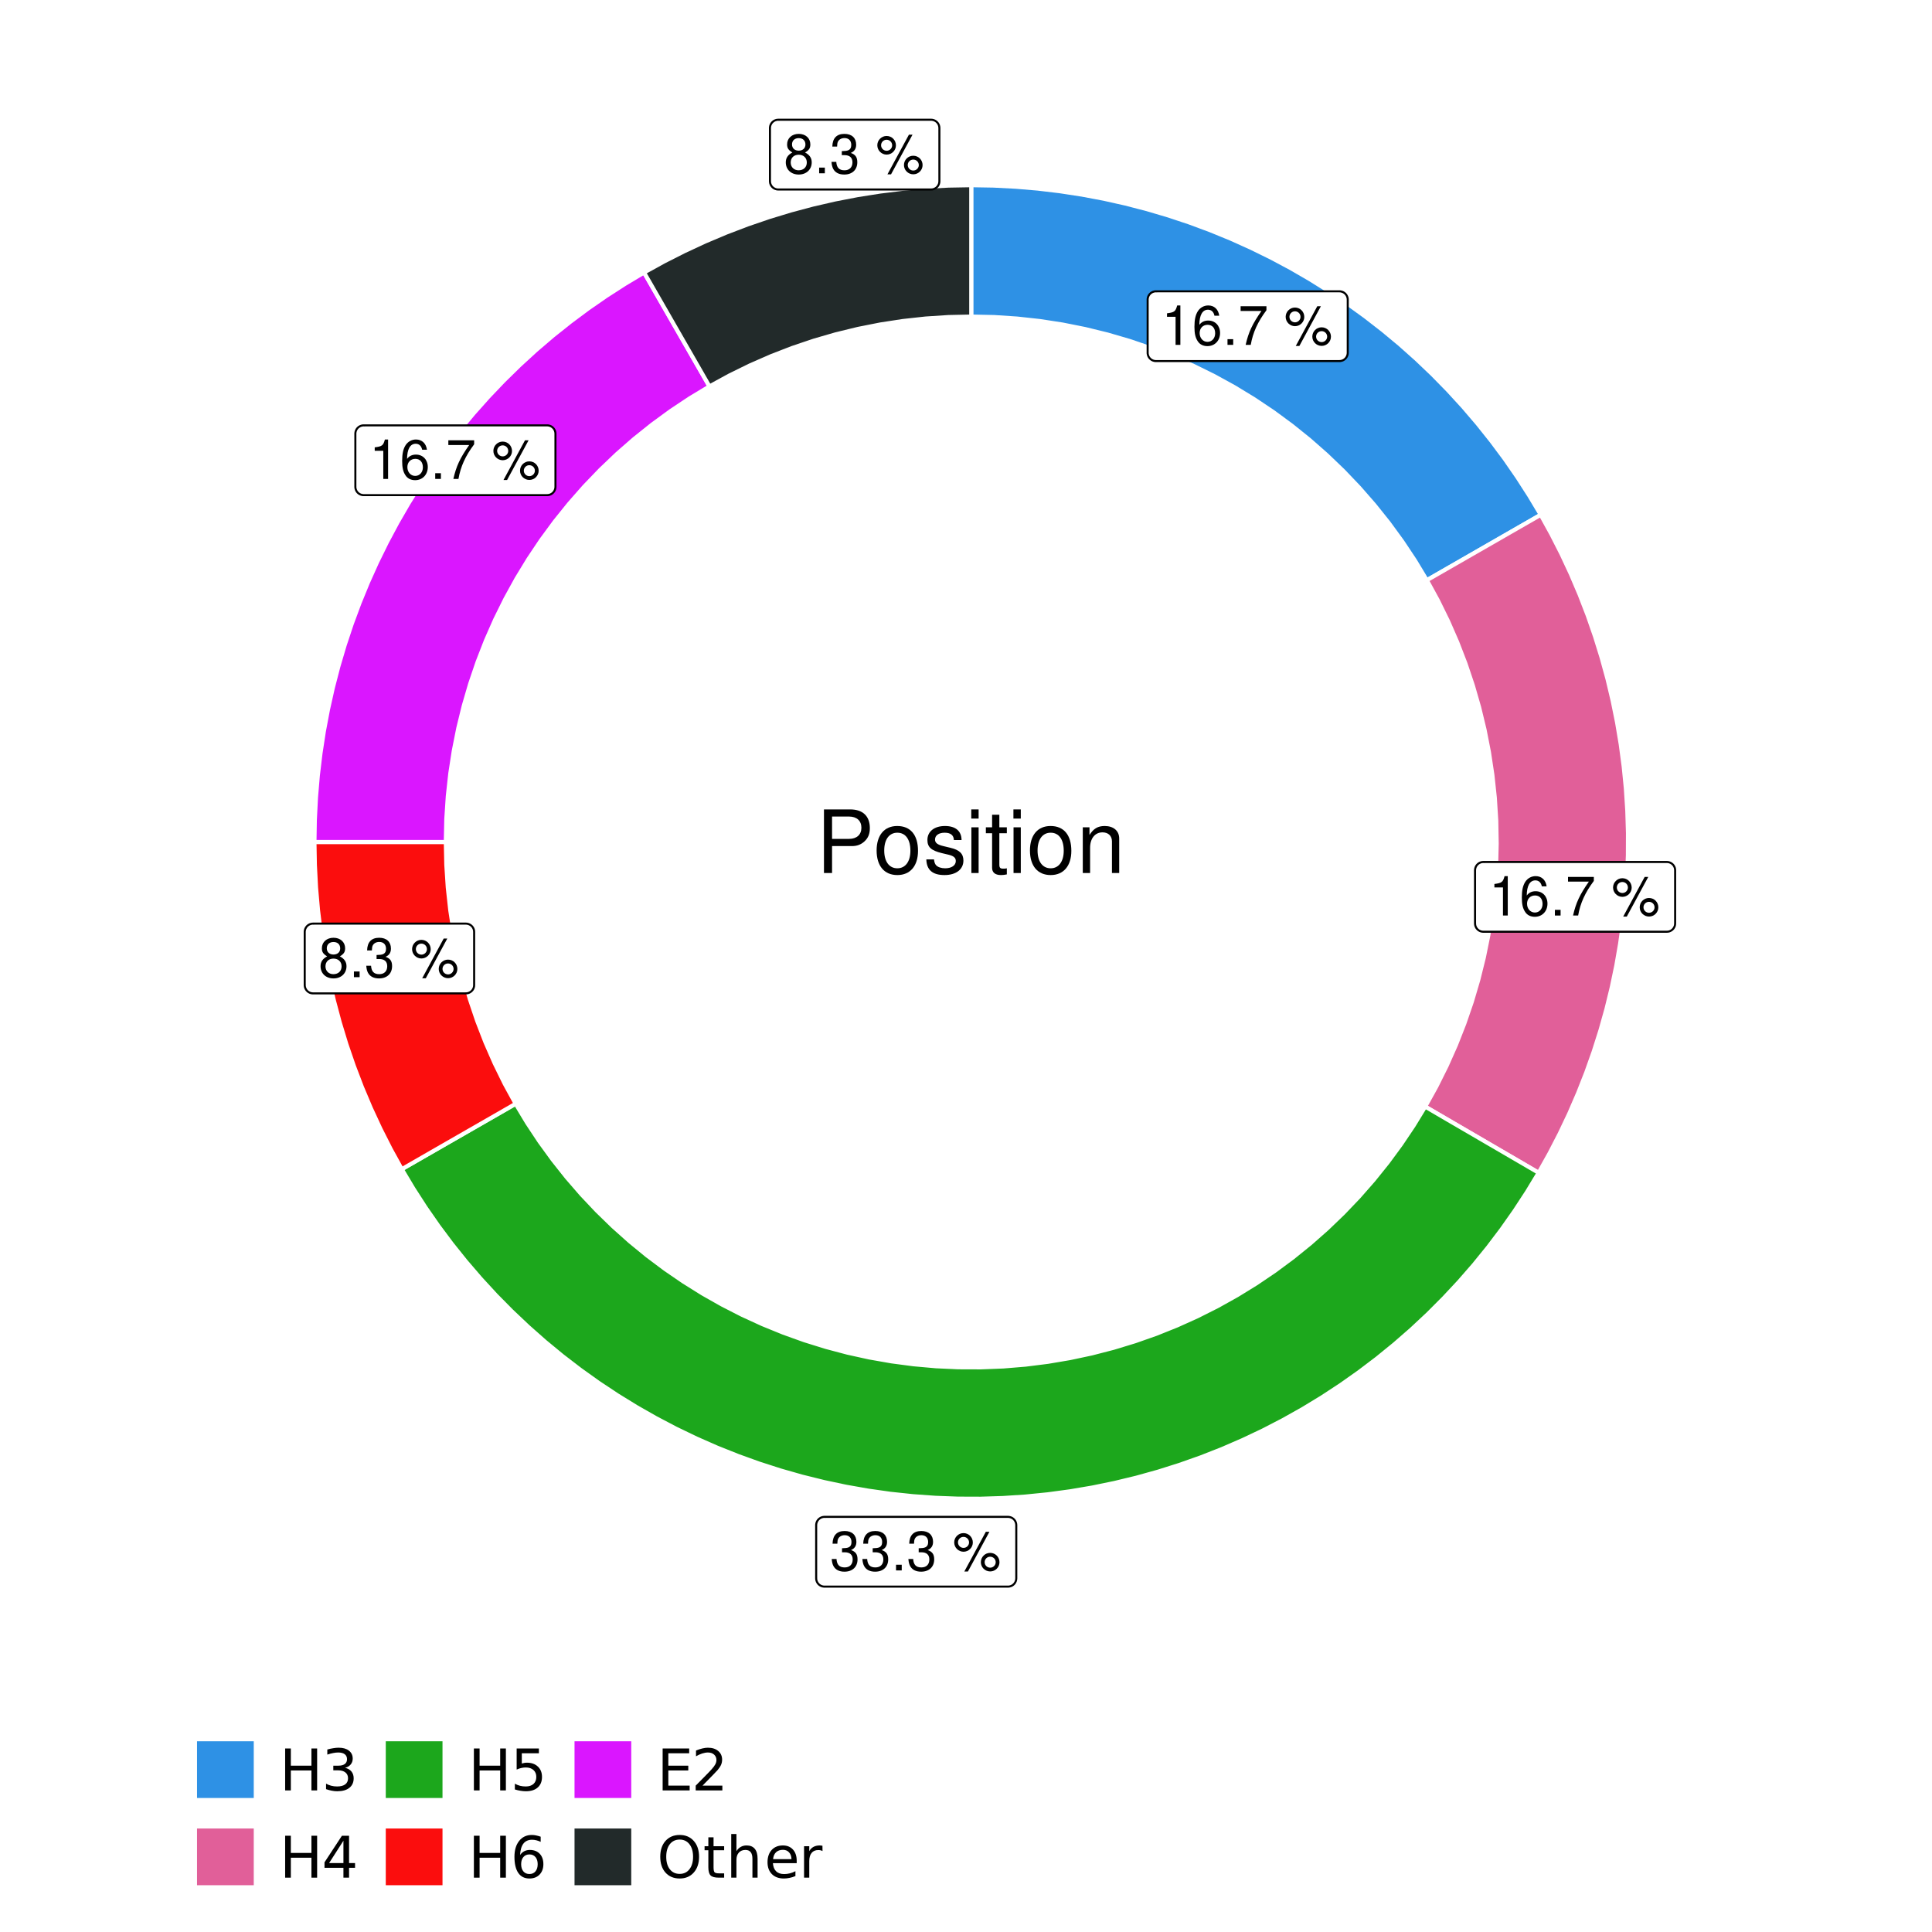<?xml version="1.0" encoding="UTF-8"?>
<svg xmlns="http://www.w3.org/2000/svg" xmlns:xlink="http://www.w3.org/1999/xlink" width="504pt" height="504pt" viewBox="0 0 504 504" version="1.1">
<defs>
<g>
<symbol overflow="visible" id="glyph0-0">
<path style="stroke:none;" d=""/>
</symbol>
<symbol overflow="visible" id="glyph0-1">
<path style="stroke:none;" d="M 3.688 -7.328 L 3.688 0 L 4.938 0 L 4.938 -10.281 L 4.109 -10.281 C 3.672 -8.703 3.391 -8.484 1.453 -8.234 L 1.453 -7.328 Z M 3.688 -7.328 "/>
</symbol>
<symbol overflow="visible" id="glyph0-2">
<path style="stroke:none;" d="M 7.078 -7.609 C 6.844 -9.281 5.766 -10.281 4.219 -10.281 C 3.109 -10.281 2.125 -9.734 1.516 -8.812 C 0.875 -7.812 0.609 -6.562 0.609 -4.688 C 0.609 -2.953 0.859 -1.859 1.469 -0.953 C 2 -0.109 2.891 0.328 4 0.328 C 5.922 0.328 7.297 -1.109 7.297 -3.109 C 7.297 -5 6.016 -6.344 4.203 -6.344 C 3.219 -6.344 2.438 -5.969 1.891 -5.219 C 1.906 -7.766 2.703 -9.172 4.141 -9.172 C 5.016 -9.172 5.625 -8.609 5.828 -7.609 Z M 4.047 -5.234 C 5.266 -5.234 6.016 -4.375 6.016 -3.016 C 6.016 -1.719 5.156 -0.781 4.016 -0.781 C 2.844 -0.781 1.969 -1.766 1.969 -3.078 C 1.969 -4.344 2.812 -5.234 4.047 -5.234 Z M 4.047 -5.234 "/>
</symbol>
<symbol overflow="visible" id="glyph0-3">
<path style="stroke:none;" d="M 2.719 -1.484 L 1.234 -1.484 L 1.234 0 L 2.719 0 Z M 2.719 -1.484 "/>
</symbol>
<symbol overflow="visible" id="glyph0-4">
<path style="stroke:none;" d="M 7.391 -10.078 L 0.656 -10.078 L 0.656 -8.844 L 6.094 -8.844 C 3.703 -5.422 2.719 -3.312 1.969 0 L 3.297 0 C 3.859 -3.234 5.125 -6 7.391 -9.031 Z M 7.391 -10.078 "/>
</symbol>
<symbol overflow="visible" id="glyph0-5">
<path style="stroke:none;" d=""/>
</symbol>
<symbol overflow="visible" id="glyph0-6">
<path style="stroke:none;" d="M 2.828 -9.734 C 1.5 -9.734 0.406 -8.641 0.406 -7.312 C 0.406 -5.969 1.5 -4.875 2.844 -4.875 C 4.172 -4.875 5.266 -5.969 5.266 -7.281 C 5.266 -8.656 4.188 -9.734 2.828 -9.734 Z M 2.828 -8.75 C 3.641 -8.75 4.281 -8.109 4.281 -7.297 C 4.281 -6.516 3.625 -5.875 2.844 -5.875 C 2.047 -5.875 1.391 -6.516 1.391 -7.312 C 1.391 -8.109 2.031 -8.75 2.828 -8.75 Z M 8.656 -10.078 L 3.047 0.281 L 3.984 0.281 L 9.594 -10.078 Z M 9.781 -4.578 C 8.453 -4.578 7.359 -3.5 7.359 -2.156 C 7.359 -0.812 8.453 0.266 9.797 0.266 C 11.125 0.266 12.219 -0.812 12.219 -2.141 C 12.219 -3.5 11.141 -4.578 9.781 -4.578 Z M 9.781 -3.578 C 10.594 -3.578 11.234 -2.938 11.234 -2.141 C 11.234 -1.359 10.578 -0.719 9.797 -0.719 C 8.984 -0.719 8.344 -1.359 8.344 -2.156 C 8.344 -2.938 8.984 -3.578 9.781 -3.578 Z M 9.781 -3.578 "/>
</symbol>
<symbol overflow="visible" id="glyph0-7">
<path style="stroke:none;" d="M 3.141 -4.734 L 3.828 -4.734 C 5.188 -4.734 5.922 -4.094 5.922 -2.859 C 5.922 -1.562 5.141 -0.781 3.844 -0.781 C 2.453 -0.781 1.797 -1.484 1.703 -2.984 L 0.453 -2.984 C 0.516 -2.156 0.656 -1.625 0.891 -1.172 C 1.422 -0.172 2.406 0.328 3.781 0.328 C 5.859 0.328 7.188 -0.922 7.188 -2.875 C 7.188 -4.188 6.703 -4.891 5.484 -5.312 C 6.422 -5.703 6.891 -6.406 6.891 -7.453 C 6.891 -9.219 5.75 -10.281 3.828 -10.281 C 1.797 -10.281 0.719 -9.141 0.672 -6.969 L 1.922 -6.969 C 1.938 -7.594 1.984 -7.953 2.141 -8.266 C 2.438 -8.844 3.062 -9.188 3.844 -9.188 C 4.953 -9.188 5.609 -8.516 5.609 -7.406 C 5.609 -6.688 5.359 -6.234 4.812 -6 C 4.469 -5.859 4.016 -5.797 3.141 -5.781 Z M 3.141 -4.734 "/>
</symbol>
<symbol overflow="visible" id="glyph0-8">
<path style="stroke:none;" d="M 5.562 -5.422 C 6.609 -6.062 6.938 -6.562 6.938 -7.531 C 6.938 -9.156 5.703 -10.281 3.906 -10.281 C 2.141 -10.281 0.875 -9.156 0.875 -7.547 C 0.875 -6.562 1.203 -6.078 2.25 -5.422 C 1.094 -4.828 0.531 -4 0.531 -2.859 C 0.531 -0.984 1.906 0.328 3.906 0.328 C 5.906 0.328 7.297 -0.984 7.297 -2.859 C 7.297 -4 6.719 -4.828 5.562 -5.422 Z M 3.906 -9.172 C 4.984 -9.172 5.656 -8.531 5.656 -7.5 C 5.656 -6.547 4.969 -5.906 3.906 -5.906 C 2.844 -5.906 2.156 -6.547 2.156 -7.531 C 2.156 -8.531 2.844 -9.172 3.906 -9.172 Z M 3.906 -4.844 C 5.156 -4.844 6.016 -4.031 6.016 -2.828 C 6.016 -1.594 5.172 -0.781 3.875 -0.781 C 2.656 -0.781 1.812 -1.625 1.812 -2.812 C 1.812 -4.031 2.641 -4.844 3.906 -4.844 Z M 3.906 -4.844 "/>
</symbol>
<symbol overflow="visible" id="glyph1-0">
<path style="stroke:none;" d=""/>
</symbol>
<symbol overflow="visible" id="glyph1-1">
<path style="stroke:none;" d="M 4.188 -7.031 L 9.406 -7.031 C 10.703 -7.031 11.719 -7.422 12.609 -8.219 C 13.609 -9.125 14.047 -10.203 14.047 -11.719 C 14.047 -14.844 12.203 -16.594 8.922 -16.594 L 2.078 -16.594 L 2.078 0 L 4.188 0 Z M 4.188 -8.906 L 4.188 -14.734 L 8.609 -14.734 C 10.625 -14.734 11.844 -13.641 11.844 -11.812 C 11.844 -10 10.625 -8.906 8.609 -8.906 Z M 4.188 -8.906 "/>
</symbol>
<symbol overflow="visible" id="glyph1-2">
<path style="stroke:none;" d="M 6.188 -12.266 C 2.828 -12.266 0.812 -9.875 0.812 -5.875 C 0.812 -1.844 2.828 0.531 6.219 0.531 C 9.578 0.531 11.609 -1.859 11.609 -5.781 C 11.609 -9.922 9.656 -12.266 6.188 -12.266 Z M 6.219 -10.516 C 8.359 -10.516 9.625 -8.766 9.625 -5.812 C 9.625 -2.984 8.312 -1.234 6.219 -1.234 C 4.094 -1.234 2.797 -2.984 2.797 -5.875 C 2.797 -8.766 4.094 -10.516 6.219 -10.516 Z M 6.219 -10.516 "/>
</symbol>
<symbol overflow="visible" id="glyph1-3">
<path style="stroke:none;" d="M 9.969 -8.609 C 9.953 -10.953 8.406 -12.266 5.641 -12.266 C 2.875 -12.266 1.062 -10.844 1.062 -8.625 C 1.062 -6.766 2.031 -5.875 4.844 -5.188 L 6.625 -4.766 C 7.938 -4.438 8.469 -3.969 8.469 -3.125 C 8.469 -1.984 7.359 -1.234 5.688 -1.234 C 4.672 -1.234 3.797 -1.531 3.328 -2.031 C 3.031 -2.375 2.891 -2.703 2.781 -3.547 L 0.781 -3.547 C 0.859 -0.797 2.406 0.531 5.531 0.531 C 8.531 0.531 10.453 -0.953 10.453 -3.25 C 10.453 -5.031 9.453 -6.016 7.078 -6.578 L 5.266 -7.016 C 3.703 -7.375 3.047 -7.875 3.047 -8.719 C 3.047 -9.828 4.031 -10.516 5.578 -10.516 C 7.109 -10.516 7.922 -9.859 7.969 -8.609 Z M 9.969 -8.609 "/>
</symbol>
<symbol overflow="visible" id="glyph1-4">
<path style="stroke:none;" d="M 3.422 -11.922 L 1.531 -11.922 L 1.531 0 L 3.422 0 Z M 3.422 -16.594 L 1.5 -16.594 L 1.5 -14.203 L 3.422 -14.203 Z M 3.422 -16.594 "/>
</symbol>
<symbol overflow="visible" id="glyph1-5">
<path style="stroke:none;" d="M 5.781 -11.922 L 3.828 -11.922 L 3.828 -15.203 L 1.938 -15.203 L 1.938 -11.922 L 0.312 -11.922 L 0.312 -10.375 L 1.938 -10.375 L 1.938 -1.359 C 1.938 -0.141 2.75 0.531 4.234 0.531 C 4.734 0.531 5.141 0.484 5.781 0.359 L 5.781 -1.234 C 5.516 -1.156 5.266 -1.141 4.875 -1.141 C 4.047 -1.141 3.828 -1.359 3.828 -2.203 L 3.828 -10.375 L 5.781 -10.375 Z M 5.781 -11.922 "/>
</symbol>
<symbol overflow="visible" id="glyph1-6">
<path style="stroke:none;" d="M 1.594 -11.922 L 1.594 0 L 3.5 0 L 3.5 -6.578 C 3.5 -9.016 4.781 -10.609 6.734 -10.609 C 8.234 -10.609 9.203 -9.703 9.203 -8.266 L 9.203 0 L 11.094 0 L 11.094 -9.016 C 11.094 -11 9.609 -12.266 7.312 -12.266 C 5.531 -12.266 4.391 -11.594 3.344 -9.922 L 3.344 -11.922 Z M 1.594 -11.922 "/>
</symbol>
<symbol overflow="visible" id="glyph2-0">
<path style="stroke:none;" d="M 0.75 2.656 L 0.75 -10.578 L 8.25 -10.578 L 8.25 2.656 Z M 1.594 1.812 L 7.406 1.812 L 7.406 -9.734 L 1.594 -9.734 Z M 1.594 1.812 "/>
</symbol>
<symbol overflow="visible" id="glyph2-1">
<path style="stroke:none;" d="M 1.469 -10.938 L 2.953 -10.938 L 2.953 -6.453 L 8.328 -6.453 L 8.328 -10.938 L 9.812 -10.938 L 9.812 0 L 8.328 0 L 8.328 -5.203 L 2.953 -5.203 L 2.953 0 L 1.469 0 Z M 1.469 -10.938 "/>
</symbol>
<symbol overflow="visible" id="glyph2-2">
<path style="stroke:none;" d="M 6.094 -5.891 C 6.801 -5.742 7.352 -5.43 7.75 -4.953 C 8.145 -4.473 8.344 -3.879 8.344 -3.172 C 8.344 -2.098 7.969 -1.266 7.219 -0.672 C 6.477 -0.078 5.426 0.219 4.062 0.219 C 3.602 0.219 3.129 0.172 2.641 0.078 C 2.16 -0.016 1.66 -0.148 1.141 -0.328 L 1.141 -1.766 C 1.555 -1.523 2.004 -1.344 2.484 -1.219 C 2.973 -1.094 3.484 -1.031 4.016 -1.031 C 4.941 -1.031 5.648 -1.211 6.141 -1.578 C 6.629 -1.941 6.875 -2.473 6.875 -3.172 C 6.875 -3.816 6.645 -4.32 6.188 -4.688 C 5.738 -5.051 5.113 -5.234 4.312 -5.234 L 3.031 -5.234 L 3.031 -6.453 L 4.359 -6.453 C 5.086 -6.453 5.645 -6.598 6.031 -6.891 C 6.414 -7.18 6.609 -7.598 6.609 -8.141 C 6.609 -8.703 6.41 -9.133 6.016 -9.438 C 5.617 -9.738 5.051 -9.891 4.312 -9.891 C 3.906 -9.891 3.469 -9.844 3 -9.75 C 2.539 -9.664 2.031 -9.531 1.469 -9.344 L 1.469 -10.672 C 2.031 -10.828 2.555 -10.941 3.047 -11.016 C 3.535 -11.098 4 -11.141 4.438 -11.141 C 5.562 -11.141 6.453 -10.883 7.109 -10.375 C 7.766 -9.863 8.094 -9.172 8.094 -8.297 C 8.094 -7.691 7.914 -7.18 7.562 -6.766 C 7.219 -6.348 6.727 -6.055 6.094 -5.891 Z M 6.094 -5.891 "/>
</symbol>
<symbol overflow="visible" id="glyph2-3">
<path style="stroke:none;" d="M 5.672 -9.641 L 1.938 -3.812 L 5.672 -3.812 Z M 5.281 -10.938 L 7.141 -10.938 L 7.141 -3.812 L 8.703 -3.812 L 8.703 -2.578 L 7.141 -2.578 L 7.141 0 L 5.672 0 L 5.672 -2.578 L 0.734 -2.578 L 0.734 -4 Z M 5.281 -10.938 "/>
</symbol>
<symbol overflow="visible" id="glyph2-4">
<path style="stroke:none;" d="M 1.625 -10.938 L 7.422 -10.938 L 7.422 -9.688 L 2.969 -9.688 L 2.969 -7.016 C 3.188 -7.086 3.398 -7.141 3.609 -7.172 C 3.828 -7.211 4.047 -7.234 4.266 -7.234 C 5.484 -7.234 6.445 -6.895 7.156 -6.219 C 7.875 -5.551 8.234 -4.648 8.234 -3.516 C 8.234 -2.336 7.863 -1.422 7.125 -0.766 C 6.395 -0.109 5.363 0.219 4.031 0.219 C 3.57 0.219 3.102 0.176 2.625 0.094 C 2.156 0.02 1.664 -0.094 1.156 -0.25 L 1.156 -1.75 C 1.594 -1.508 2.047 -1.328 2.516 -1.203 C 2.984 -1.086 3.477 -1.031 4 -1.031 C 4.852 -1.031 5.523 -1.25 6.016 -1.688 C 6.504 -2.133 6.75 -2.742 6.75 -3.516 C 6.75 -4.273 6.504 -4.875 6.016 -5.312 C 5.523 -5.758 4.852 -5.984 4 -5.984 C 3.602 -5.984 3.207 -5.938 2.812 -5.844 C 2.426 -5.758 2.031 -5.625 1.625 -5.438 Z M 1.625 -10.938 "/>
</symbol>
<symbol overflow="visible" id="glyph2-5">
<path style="stroke:none;" d="M 4.953 -6.062 C 4.285 -6.062 3.758 -5.832 3.375 -5.375 C 2.988 -4.914 2.797 -4.297 2.797 -3.516 C 2.797 -2.723 2.988 -2.098 3.375 -1.641 C 3.758 -1.18 4.285 -0.953 4.953 -0.953 C 5.617 -0.953 6.145 -1.18 6.531 -1.641 C 6.914 -2.098 7.109 -2.723 7.109 -3.516 C 7.109 -4.297 6.914 -4.914 6.531 -5.375 C 6.145 -5.832 5.617 -6.062 4.953 -6.062 Z M 7.891 -10.688 L 7.891 -9.344 C 7.516 -9.52 7.141 -9.656 6.766 -9.75 C 6.391 -9.844 6.016 -9.891 5.641 -9.891 C 4.66 -9.891 3.91 -9.555 3.391 -8.891 C 2.879 -8.234 2.586 -7.238 2.516 -5.906 C 2.805 -6.332 3.164 -6.66 3.594 -6.891 C 4.031 -7.117 4.516 -7.234 5.047 -7.234 C 6.141 -7.234 7.004 -6.898 7.641 -6.234 C 8.273 -5.566 8.594 -4.66 8.594 -3.516 C 8.594 -2.391 8.258 -1.484 7.594 -0.797 C 6.938 -0.117 6.055 0.219 4.953 0.219 C 3.68 0.219 2.711 -0.266 2.047 -1.234 C 1.379 -2.211 1.047 -3.617 1.047 -5.453 C 1.047 -7.18 1.457 -8.562 2.281 -9.594 C 3.102 -10.625 4.203 -11.141 5.578 -11.141 C 5.953 -11.141 6.328 -11.098 6.703 -11.016 C 7.078 -10.941 7.473 -10.832 7.891 -10.688 Z M 7.891 -10.688 "/>
</symbol>
<symbol overflow="visible" id="glyph2-6">
<path style="stroke:none;" d="M 1.469 -10.938 L 8.391 -10.938 L 8.391 -9.688 L 2.953 -9.688 L 2.953 -6.453 L 8.156 -6.453 L 8.156 -5.203 L 2.953 -5.203 L 2.953 -1.25 L 8.516 -1.25 L 8.516 0 L 1.469 0 Z M 1.469 -10.938 "/>
</symbol>
<symbol overflow="visible" id="glyph2-7">
<path style="stroke:none;" d="M 2.875 -1.25 L 8.047 -1.25 L 8.047 0 L 1.094 0 L 1.094 -1.25 C 1.656 -1.82 2.422 -2.598 3.391 -3.578 C 4.359 -4.555 4.969 -5.191 5.219 -5.484 C 5.695 -6.016 6.031 -6.461 6.219 -6.828 C 6.406 -7.203 6.5 -7.566 6.5 -7.922 C 6.5 -8.504 6.297 -8.977 5.891 -9.344 C 5.484 -9.707 4.953 -9.891 4.297 -9.891 C 3.828 -9.891 3.332 -9.805 2.812 -9.641 C 2.301 -9.484 1.754 -9.238 1.172 -8.906 L 1.172 -10.406 C 1.766 -10.645 2.32 -10.828 2.844 -10.953 C 3.363 -11.078 3.836 -11.141 4.266 -11.141 C 5.398 -11.141 6.301 -10.852 6.969 -10.281 C 7.645 -9.719 7.984 -8.961 7.984 -8.016 C 7.984 -7.566 7.898 -7.141 7.734 -6.734 C 7.566 -6.328 7.258 -5.852 6.812 -5.312 C 6.688 -5.164 6.297 -4.754 5.641 -4.078 C 4.992 -3.398 4.07 -2.457 2.875 -1.25 Z M 2.875 -1.25 "/>
</symbol>
<symbol overflow="visible" id="glyph2-8">
<path style="stroke:none;" d="M 5.906 -9.938 C 4.832 -9.938 3.977 -9.535 3.344 -8.734 C 2.719 -7.93 2.406 -6.836 2.406 -5.453 C 2.406 -4.078 2.719 -2.988 3.344 -2.188 C 3.977 -1.383 4.832 -0.984 5.906 -0.984 C 6.977 -0.984 7.828 -1.383 8.453 -2.188 C 9.086 -2.988 9.406 -4.078 9.406 -5.453 C 9.406 -6.836 9.086 -7.93 8.453 -8.734 C 7.828 -9.535 6.977 -9.938 5.906 -9.938 Z M 5.906 -11.141 C 7.438 -11.141 8.66 -10.625 9.578 -9.594 C 10.504 -8.562 10.969 -7.18 10.969 -5.453 C 10.969 -3.734 10.504 -2.359 9.578 -1.328 C 8.66 -0.297 7.438 0.219 5.906 0.219 C 4.375 0.219 3.145 -0.289 2.219 -1.312 C 1.301 -2.344 0.844 -3.723 0.844 -5.453 C 0.844 -7.18 1.301 -8.562 2.219 -9.594 C 3.145 -10.625 4.375 -11.141 5.906 -11.141 Z M 5.906 -11.141 "/>
</symbol>
<symbol overflow="visible" id="glyph2-9">
<path style="stroke:none;" d="M 2.75 -10.531 L 2.75 -8.203 L 5.516 -8.203 L 5.516 -7.156 L 2.75 -7.156 L 2.75 -2.703 C 2.75 -2.035 2.836 -1.602 3.016 -1.406 C 3.203 -1.219 3.578 -1.125 4.141 -1.125 L 5.516 -1.125 L 5.516 0 L 4.141 0 C 3.098 0 2.379 -0.191 1.984 -0.578 C 1.586 -0.973 1.391 -1.68 1.391 -2.703 L 1.391 -7.156 L 0.406 -7.156 L 0.406 -8.203 L 1.391 -8.203 L 1.391 -10.531 Z M 2.75 -10.531 "/>
</symbol>
<symbol overflow="visible" id="glyph2-10">
<path style="stroke:none;" d="M 8.234 -4.953 L 8.234 0 L 6.891 0 L 6.891 -4.906 C 6.891 -5.688 6.738 -6.27 6.438 -6.656 C 6.133 -7.039 5.676 -7.234 5.062 -7.234 C 4.344 -7.234 3.77 -7 3.344 -6.531 C 2.926 -6.07 2.719 -5.441 2.719 -4.641 L 2.719 0 L 1.359 0 L 1.359 -11.391 L 2.719 -11.391 L 2.719 -6.922 C 3.039 -7.422 3.422 -7.789 3.859 -8.031 C 4.297 -8.281 4.801 -8.406 5.375 -8.406 C 6.312 -8.406 7.02 -8.113 7.5 -7.531 C 7.988 -6.945 8.234 -6.086 8.234 -4.953 Z M 8.234 -4.953 "/>
</symbol>
<symbol overflow="visible" id="glyph2-11">
<path style="stroke:none;" d="M 8.438 -4.438 L 8.438 -3.781 L 2.234 -3.781 C 2.297 -2.852 2.578 -2.145 3.078 -1.656 C 3.578 -1.176 4.27 -0.938 5.156 -0.938 C 5.676 -0.938 6.176 -1 6.656 -1.125 C 7.145 -1.25 7.629 -1.438 8.109 -1.688 L 8.109 -0.422 C 7.629 -0.211 7.133 -0.055 6.625 0.047 C 6.113 0.16 5.598 0.219 5.078 0.219 C 3.773 0.219 2.738 -0.16 1.969 -0.922 C 1.207 -1.691 0.828 -2.723 0.828 -4.016 C 0.828 -5.359 1.188 -6.426 1.906 -7.219 C 2.633 -8.008 3.613 -8.406 4.844 -8.406 C 5.945 -8.406 6.82 -8.047 7.469 -7.328 C 8.113 -6.617 8.438 -5.656 8.438 -4.438 Z M 7.078 -4.828 C 7.066 -5.566 6.859 -6.156 6.453 -6.594 C 6.055 -7.039 5.523 -7.266 4.859 -7.266 C 4.109 -7.266 3.504 -7.051 3.047 -6.625 C 2.598 -6.195 2.344 -5.598 2.281 -4.828 Z M 7.078 -4.828 "/>
</symbol>
<symbol overflow="visible" id="glyph2-12">
<path style="stroke:none;" d="M 6.172 -6.938 C 6.016 -7.031 5.848 -7.098 5.672 -7.141 C 5.492 -7.18 5.297 -7.203 5.078 -7.203 C 4.316 -7.203 3.734 -6.953 3.328 -6.453 C 2.922 -5.961 2.719 -5.254 2.719 -4.328 L 2.719 0 L 1.359 0 L 1.359 -8.203 L 2.719 -8.203 L 2.719 -6.922 C 3 -7.422 3.363 -7.789 3.812 -8.031 C 4.27 -8.281 4.828 -8.406 5.484 -8.406 C 5.578 -8.406 5.676 -8.395 5.781 -8.375 C 5.895 -8.363 6.02 -8.348 6.156 -8.328 Z M 6.172 -6.938 "/>
</symbol>
</g>
<clipPath id="clip1">
  <path d="M 30.98 0 L 473.023 0 L 473.023 504 L 30.98 504 Z M 30.98 0 "/>
</clipPath>
<clipPath id="clip2">
  <path d="M 39.199 5.48 L 467.543 5.48 L 467.543 433.824 L 39.199 433.824 Z M 39.199 5.48 "/>
</clipPath>
</defs>
<g id="surface4">
<rect x="0" y="0" width="504" height="504" style="fill:rgb(100%,100%,100%);fill-opacity:1;stroke:none;"/>
<g clip-path="url(#clip1)" clip-rule="nonzero">
<path style="fill-rule:nonzero;fill:rgb(100%,100%,100%);fill-opacity:1;stroke-width:1.067;stroke-linecap:round;stroke-linejoin:round;stroke:rgb(100%,100%,100%);stroke-opacity:1;stroke-miterlimit:10;" d="M 30.98 504 L 473.023 504 L 473.023 0 L 30.98 0 Z M 30.98 504 "/>
</g>
<g clip-path="url(#clip2)" clip-rule="nonzero">
<path style=" stroke:none;fill-rule:nonzero;fill:rgb(100%,100%,100%);fill-opacity:1;" d="M 39.199 433.824 L 467.543 433.824 L 467.543 5.48 L 39.199 5.48 Z M 39.199 433.824 "/>
</g>
<path style="fill-rule:nonzero;fill:rgb(18.039%,56.863%,89.804%);fill-opacity:1;stroke-width:1.067;stroke-linecap:butt;stroke-linejoin:miter;stroke:rgb(100%,100%,100%);stroke-opacity:1;stroke-miterlimit:10;" d="M 372.219 151.363 L 378.16 147.949 L 384.105 144.535 L 395.988 137.707 L 401.934 134.293 L 398.957 129.316 L 395.816 124.441 L 392.516 119.672 L 389.051 115.023 L 385.434 110.492 L 381.664 106.082 L 377.746 101.809 L 373.688 97.664 L 369.488 93.664 L 365.16 89.805 L 360.699 86.098 L 356.121 82.543 L 351.422 79.145 L 346.609 75.906 L 341.691 72.832 L 336.672 69.926 L 331.559 67.195 L 326.352 64.637 L 321.066 62.254 L 315.699 60.055 L 310.262 58.035 L 304.762 56.203 L 299.199 54.559 L 293.586 53.102 L 287.93 51.836 L 282.23 50.762 L 276.496 49.883 L 270.738 49.195 L 264.961 48.707 L 259.168 48.41 L 253.371 48.312 L 253.371 82.582 L 259.359 82.711 L 265.34 83.105 L 271.297 83.758 L 277.219 84.672 L 283.094 85.844 L 288.914 87.27 L 294.668 88.949 L 300.34 90.879 L 305.922 93.055 L 311.406 95.473 L 316.777 98.129 L 322.027 101.016 L 327.148 104.133 L 332.129 107.465 L 336.957 111.016 L 341.625 114.773 L 346.121 118.73 L 350.445 122.879 L 354.582 127.215 L 358.523 131.727 L 362.27 136.406 L 365.801 141.246 L 369.121 146.234 Z M 372.219 151.363 "/>
<path style="fill-rule:nonzero;fill:rgb(88.235%,37.255%,60%);fill-opacity:1;stroke-width:1.067;stroke-linecap:butt;stroke-linejoin:miter;stroke:rgb(100%,100%,100%);stroke-opacity:1;stroke-miterlimit:10;" d="M 371.789 288.684 L 377.707 292.137 L 383.629 295.586 L 389.551 299.039 L 395.473 302.488 L 401.391 305.941 L 404.227 300.883 L 406.891 295.73 L 409.379 290.492 L 411.684 285.172 L 413.812 279.777 L 415.754 274.312 L 417.512 268.785 L 419.082 263.203 L 420.461 257.57 L 421.648 251.895 L 422.641 246.18 L 423.441 240.438 L 424.047 234.668 L 424.457 228.883 L 424.672 223.09 L 424.691 217.289 L 424.512 211.492 L 424.141 205.707 L 423.57 199.934 L 422.805 194.188 L 421.848 188.469 L 420.695 182.785 L 419.352 177.141 L 417.816 171.551 L 416.094 166.012 L 414.188 160.535 L 412.094 155.129 L 409.82 149.793 L 407.367 144.539 L 404.734 139.371 L 401.934 134.293 L 395.988 137.707 L 384.105 144.535 L 378.16 147.949 L 372.219 151.363 L 375.09 156.625 L 377.73 162.004 L 380.129 167.496 L 382.289 173.086 L 384.199 178.766 L 385.863 184.523 L 387.27 190.348 L 388.422 196.227 L 389.316 202.152 L 389.953 208.109 L 390.328 214.09 L 390.438 220.082 L 390.289 226.074 L 389.879 232.051 L 389.207 238.004 L 388.273 243.926 L 387.082 249.797 L 385.637 255.613 L 383.941 261.359 L 381.992 267.027 L 379.801 272.602 L 377.363 278.078 L 374.691 283.441 Z M 371.789 288.684 "/>
<path style="fill-rule:nonzero;fill:rgb(10.98%,65.49%,10.98%);fill-opacity:1;stroke-width:1.067;stroke-linecap:butt;stroke-linejoin:miter;stroke:rgb(100%,100%,100%);stroke-opacity:1;stroke-miterlimit:10;" d="M 134.52 287.938 L 122.637 294.766 L 116.691 298.18 L 104.809 305.008 L 107.824 310.055 L 111.008 314.992 L 114.363 319.816 L 117.879 324.527 L 121.555 329.109 L 125.387 333.566 L 129.367 337.891 L 133.496 342.07 L 137.766 346.109 L 142.168 350 L 146.703 353.738 L 151.367 357.316 L 156.145 360.734 L 161.043 363.984 L 166.047 367.066 L 171.152 369.973 L 176.355 372.707 L 181.648 375.258 L 187.027 377.625 L 192.484 379.805 L 198.012 381.801 L 203.605 383.602 L 209.258 385.215 L 214.961 386.629 L 220.711 387.848 L 226.496 388.867 L 232.316 389.691 L 238.16 390.312 L 244.02 390.734 L 249.895 390.953 L 255.77 390.973 L 261.645 390.789 L 267.508 390.406 L 273.355 389.82 L 279.18 389.035 L 284.973 388.051 L 290.73 386.867 L 296.441 385.488 L 302.102 383.914 L 307.707 382.145 L 313.246 380.188 L 318.719 378.039 L 324.109 375.703 L 329.422 373.188 L 334.641 370.488 L 339.766 367.613 L 344.789 364.562 L 349.707 361.34 L 354.508 357.953 L 359.191 354.406 L 363.75 350.695 L 368.18 346.836 L 372.473 342.824 L 376.625 338.664 L 380.637 334.367 L 384.496 329.938 L 388.199 325.375 L 391.746 320.688 L 395.129 315.883 L 398.348 310.965 L 401.391 305.941 L 395.473 302.488 L 389.551 299.039 L 383.629 295.586 L 377.707 292.137 L 371.789 288.684 L 368.734 293.676 L 365.469 298.531 L 362 303.246 L 358.332 307.805 L 354.473 312.207 L 350.43 316.438 L 346.211 320.492 L 341.82 324.363 L 337.27 328.043 L 332.566 331.527 L 327.719 334.805 L 322.734 337.875 L 317.625 340.727 L 312.398 343.359 L 307.062 345.766 L 301.633 347.945 L 296.109 349.887 L 290.512 351.594 L 284.848 353.059 L 279.125 354.281 L 273.352 355.258 L 267.547 355.988 L 261.715 356.469 L 255.867 356.699 L 250.012 356.68 L 244.168 356.414 L 238.336 355.895 L 232.535 355.129 L 226.77 354.117 L 221.055 352.859 L 215.398 351.355 L 209.812 349.617 L 204.305 347.637 L 198.883 345.426 L 193.566 342.988 L 188.355 340.32 L 183.262 337.438 L 178.301 334.336 L 173.473 331.027 L 168.789 327.516 L 164.262 323.805 L 159.898 319.906 L 155.703 315.824 L 151.688 311.57 L 147.855 307.145 L 144.219 302.562 L 140.777 297.828 L 137.543 292.949 Z M 134.52 287.938 "/>
<path style="fill-rule:nonzero;fill:rgb(98.431%,5.098%,5.098%);fill-opacity:1;stroke-width:1.067;stroke-linecap:butt;stroke-linejoin:miter;stroke:rgb(100%,100%,100%);stroke-opacity:1;stroke-miterlimit:10;" d="M 116.301 219.652 L 82.031 219.652 L 82.137 225.605 L 82.445 231.555 L 82.965 237.488 L 83.688 243.402 L 84.613 249.285 L 85.746 255.133 L 87.082 260.938 L 88.617 266.695 L 90.352 272.395 L 92.285 278.027 L 94.41 283.59 L 96.73 289.078 L 99.238 294.48 L 101.93 299.793 L 104.809 305.008 L 116.691 298.18 L 122.637 294.766 L 134.52 287.938 L 131.664 282.711 L 129.043 277.363 L 126.652 271.906 L 124.5 266.352 L 122.594 260.711 L 120.934 254.988 L 119.523 249.203 L 118.367 243.359 L 117.465 237.473 L 116.816 231.551 L 116.43 225.605 Z M 116.301 219.652 "/>
<path style="fill-rule:nonzero;fill:rgb(85.49%,8.627%,100%);fill-opacity:1;stroke-width:1.067;stroke-linecap:butt;stroke-linejoin:miter;stroke:rgb(100%,100%,100%);stroke-opacity:1;stroke-miterlimit:10;" d="M 185.082 100.801 L 178.254 88.918 L 174.84 82.973 L 168.012 71.09 L 163.035 74.062 L 158.156 77.203 L 153.391 80.508 L 148.742 83.973 L 144.207 87.59 L 139.801 91.359 L 135.527 95.277 L 131.383 99.336 L 127.383 103.531 L 123.523 107.863 L 119.816 112.32 L 116.262 116.902 L 112.859 121.602 L 109.625 126.41 L 106.551 131.328 L 103.645 136.348 L 100.914 141.465 L 98.355 146.668 L 95.973 151.957 L 93.773 157.32 L 91.754 162.758 L 89.922 168.262 L 88.277 173.82 L 86.82 179.434 L 85.555 185.094 L 84.48 190.793 L 83.602 196.523 L 82.914 202.281 L 82.426 208.062 L 82.129 213.852 L 82.031 219.652 L 116.301 219.652 L 116.43 213.66 L 116.824 207.68 L 117.477 201.727 L 118.391 195.801 L 119.562 189.926 L 120.988 184.105 L 122.668 178.355 L 124.598 172.68 L 126.773 167.098 L 129.191 161.613 L 131.848 156.242 L 134.734 150.992 L 137.852 145.871 L 141.184 140.895 L 144.734 136.066 L 148.492 131.398 L 152.449 126.898 L 156.598 122.578 L 160.934 118.438 L 165.445 114.496 L 170.125 110.754 L 174.965 107.219 L 179.953 103.898 Z M 185.082 100.801 "/>
<path style="fill-rule:nonzero;fill:rgb(13.333%,16.471%,16.471%);fill-opacity:1;stroke-width:1.067;stroke-linecap:butt;stroke-linejoin:miter;stroke:rgb(100%,100%,100%);stroke-opacity:1;stroke-miterlimit:10;" d="M 253.371 82.582 L 253.371 48.312 L 247.414 48.418 L 241.465 48.727 L 235.531 49.246 L 229.617 49.969 L 223.734 50.895 L 217.887 52.027 L 212.082 53.363 L 206.328 54.898 L 200.629 56.633 L 194.992 58.566 L 189.43 60.691 L 183.941 63.012 L 178.539 65.52 L 173.227 68.211 L 168.012 71.09 L 174.84 82.973 L 178.254 88.918 L 185.082 100.801 L 190.312 97.949 L 195.66 95.324 L 201.113 92.934 L 206.668 90.781 L 212.312 88.875 L 218.031 87.215 L 223.82 85.805 L 229.664 84.648 L 235.551 83.746 L 241.473 83.098 L 247.414 82.711 Z M 253.371 82.582 "/>
<path style="fill-rule:nonzero;fill:rgb(100%,100%,100%);fill-opacity:1;stroke-width:0.533;stroke-linecap:round;stroke-linejoin:round;stroke:rgb(0%,0%,0%);stroke-opacity:1;stroke-miterlimit:10;" d="M 301.547 94.195 L 349.426 94.195 L 349.34 94.195 L 349.688 94.18 L 350.027 94.109 L 350.352 93.988 L 350.652 93.812 L 350.922 93.594 L 351.152 93.332 L 351.336 93.039 L 351.473 92.719 L 351.559 92.383 L 351.586 92.035 L 351.586 78.156 L 351.559 77.809 L 351.473 77.473 L 351.336 77.152 L 351.152 76.859 L 350.922 76.598 L 350.652 76.379 L 350.352 76.203 L 350.027 76.082 L 349.688 76.012 L 349.426 75.996 L 301.547 75.996 L 301.805 76.012 L 301.457 75.996 L 301.113 76.039 L 300.781 76.137 L 300.465 76.285 L 300.18 76.48 L 299.93 76.723 L 299.719 77 L 299.559 77.309 L 299.449 77.637 L 299.391 77.98 L 299.387 78.156 L 299.387 92.035 L 299.391 91.863 L 299.391 92.211 L 299.449 92.551 L 299.559 92.883 L 299.719 93.191 L 299.93 93.469 L 300.18 93.707 L 300.465 93.906 L 300.781 94.055 L 301.113 94.152 L 301.457 94.195 Z M 301.547 94.195 "/>
<g style="fill:rgb(0%,0%,0%);fill-opacity:1;">
  <use xlink:href="#glyph0-1" x="302.984" y="89.964"/>
  <use xlink:href="#glyph0-2" x="310.984" y="89.964"/>
  <use xlink:href="#glyph0-3" x="318.984" y="89.964"/>
  <use xlink:href="#glyph0-4" x="322.984" y="89.964"/>
  <use xlink:href="#glyph0-5" x="330.984" y="89.964"/>
  <use xlink:href="#glyph0-6" x="334.984" y="89.964"/>
</g>
<path style="fill-rule:nonzero;fill:rgb(100%,100%,100%);fill-opacity:1;stroke-width:0.533;stroke-linecap:round;stroke-linejoin:round;stroke:rgb(0%,0%,0%);stroke-opacity:1;stroke-miterlimit:10;" d="M 386.953 243.066 L 434.832 243.066 L 434.746 243.062 L 435.094 243.047 L 435.434 242.98 L 435.758 242.855 L 436.059 242.684 L 436.328 242.461 L 436.559 242.203 L 436.746 241.91 L 436.883 241.59 L 436.965 241.25 L 436.992 240.906 L 436.992 227.023 L 436.965 226.68 L 436.883 226.34 L 436.746 226.02 L 436.559 225.727 L 436.328 225.465 L 436.059 225.246 L 435.758 225.074 L 435.434 224.949 L 435.094 224.879 L 434.832 224.863 L 386.953 224.863 L 387.211 224.879 L 386.867 224.867 L 386.52 224.906 L 386.188 225.004 L 385.871 225.152 L 385.586 225.352 L 385.336 225.594 L 385.125 225.871 L 384.965 226.18 L 384.855 226.508 L 384.801 226.852 L 384.793 227.023 L 384.793 240.906 L 384.801 240.73 L 384.801 241.078 L 384.855 241.422 L 384.965 241.75 L 385.125 242.059 L 385.336 242.336 L 385.586 242.578 L 385.871 242.773 L 386.188 242.926 L 386.52 243.02 L 386.867 243.062 Z M 386.953 243.066 "/>
<g style="fill:rgb(0%,0%,0%);fill-opacity:1;">
  <use xlink:href="#glyph0-1" x="388.391" y="238.835"/>
  <use xlink:href="#glyph0-2" x="396.391" y="238.835"/>
  <use xlink:href="#glyph0-3" x="404.391" y="238.835"/>
  <use xlink:href="#glyph0-4" x="408.391" y="238.835"/>
  <use xlink:href="#glyph0-5" x="416.391" y="238.835"/>
  <use xlink:href="#glyph0-6" x="420.391" y="238.835"/>
</g>
<path style="fill-rule:nonzero;fill:rgb(100%,100%,100%);fill-opacity:1;stroke-width:0.533;stroke-linecap:round;stroke-linejoin:round;stroke:rgb(0%,0%,0%);stroke-opacity:1;stroke-miterlimit:10;" d="M 215.074 413.902 L 262.957 413.902 L 262.867 413.902 L 263.215 413.887 L 263.555 413.816 L 263.883 413.695 L 264.184 413.52 L 264.453 413.301 L 264.684 413.039 L 264.867 412.746 L 265.004 412.426 L 265.086 412.09 L 265.117 411.742 L 265.117 397.863 L 265.086 397.516 L 265.004 397.18 L 264.867 396.859 L 264.684 396.566 L 264.453 396.305 L 264.184 396.086 L 263.883 395.91 L 263.555 395.789 L 263.215 395.719 L 262.957 395.703 L 215.074 395.703 L 215.336 395.719 L 214.988 395.703 L 214.645 395.746 L 214.309 395.844 L 213.996 395.992 L 213.711 396.191 L 213.457 396.43 L 213.25 396.707 L 213.09 397.016 L 212.977 397.348 L 212.922 397.688 L 212.914 397.863 L 212.914 411.742 L 212.922 411.57 L 212.922 411.918 L 212.977 412.262 L 213.09 412.59 L 213.25 412.898 L 213.457 413.176 L 213.711 413.418 L 213.996 413.613 L 214.309 413.762 L 214.645 413.859 L 214.988 413.902 Z M 215.074 413.902 "/>
<g style="fill:rgb(0%,0%,0%);fill-opacity:1;">
  <use xlink:href="#glyph0-7" x="216.516" y="409.675"/>
  <use xlink:href="#glyph0-7" x="224.516" y="409.675"/>
  <use xlink:href="#glyph0-3" x="232.516" y="409.675"/>
  <use xlink:href="#glyph0-7" x="236.516" y="409.675"/>
  <use xlink:href="#glyph0-5" x="244.516" y="409.675"/>
  <use xlink:href="#glyph0-6" x="248.516" y="409.675"/>
</g>
<path style="fill-rule:nonzero;fill:rgb(100%,100%,100%);fill-opacity:1;stroke-width:0.533;stroke-linecap:round;stroke-linejoin:round;stroke:rgb(0%,0%,0%);stroke-opacity:1;stroke-miterlimit:10;" d="M 81.652 259.141 L 121.531 259.141 L 121.445 259.141 L 121.793 259.125 L 122.133 259.059 L 122.457 258.934 L 122.758 258.762 L 123.027 258.539 L 123.258 258.281 L 123.445 257.988 L 123.582 257.668 L 123.664 257.328 L 123.691 256.984 L 123.691 243.102 L 123.664 242.758 L 123.582 242.418 L 123.445 242.098 L 123.258 241.805 L 123.027 241.543 L 122.758 241.324 L 122.457 241.152 L 122.133 241.027 L 121.793 240.957 L 121.531 240.941 L 81.652 240.941 L 81.914 240.957 L 81.566 240.945 L 81.219 240.984 L 80.887 241.082 L 80.574 241.23 L 80.285 241.43 L 80.035 241.672 L 79.828 241.949 L 79.664 242.258 L 79.555 242.586 L 79.5 242.93 L 79.492 243.102 L 79.492 256.984 L 79.5 256.809 L 79.5 257.156 L 79.555 257.5 L 79.664 257.828 L 79.828 258.137 L 80.035 258.414 L 80.285 258.656 L 80.574 258.852 L 80.887 259.004 L 81.219 259.098 L 81.566 259.141 Z M 81.652 259.141 "/>
<g style="fill:rgb(0%,0%,0%);fill-opacity:1;">
  <use xlink:href="#glyph0-8" x="83.094" y="254.913"/>
  <use xlink:href="#glyph0-3" x="91.094" y="254.913"/>
  <use xlink:href="#glyph0-7" x="95.094" y="254.913"/>
  <use xlink:href="#glyph0-5" x="103.094" y="254.913"/>
  <use xlink:href="#glyph0-6" x="107.094" y="254.913"/>
</g>
<path style="fill-rule:nonzero;fill:rgb(100%,100%,100%);fill-opacity:1;stroke-width:0.533;stroke-linecap:round;stroke-linejoin:round;stroke:rgb(0%,0%,0%);stroke-opacity:1;stroke-miterlimit:10;" d="M 94.863 129.164 L 142.742 129.164 L 142.656 129.164 L 143.004 129.148 L 143.344 129.078 L 143.668 128.957 L 143.969 128.781 L 144.238 128.562 L 144.469 128.301 L 144.652 128.008 L 144.789 127.688 L 144.875 127.352 L 144.902 127.004 L 144.902 113.125 L 144.875 112.777 L 144.789 112.441 L 144.652 112.121 L 144.469 111.828 L 144.238 111.566 L 143.969 111.348 L 143.668 111.172 L 143.344 111.051 L 143.004 110.98 L 142.742 110.965 L 94.863 110.965 L 95.121 110.98 L 94.773 110.965 L 94.43 111.008 L 94.098 111.105 L 93.781 111.254 L 93.496 111.449 L 93.246 111.691 L 93.035 111.969 L 92.875 112.277 L 92.766 112.605 L 92.707 112.949 L 92.703 113.125 L 92.703 127.004 L 92.707 126.832 L 92.707 127.18 L 92.766 127.52 L 92.875 127.852 L 93.035 128.16 L 93.246 128.438 L 93.496 128.676 L 93.781 128.875 L 94.098 129.023 L 94.43 129.121 L 94.773 129.164 Z M 94.863 129.164 "/>
<g style="fill:rgb(0%,0%,0%);fill-opacity:1;">
  <use xlink:href="#glyph0-1" x="96.301" y="124.933"/>
  <use xlink:href="#glyph0-2" x="104.301" y="124.933"/>
  <use xlink:href="#glyph0-3" x="112.301" y="124.933"/>
  <use xlink:href="#glyph0-4" x="116.301" y="124.933"/>
  <use xlink:href="#glyph0-5" x="124.301" y="124.933"/>
  <use xlink:href="#glyph0-6" x="128.301" y="124.933"/>
</g>
<path style="fill-rule:nonzero;fill:rgb(100%,100%,100%);fill-opacity:1;stroke-width:0.533;stroke-linecap:round;stroke-linejoin:round;stroke:rgb(0%,0%,0%);stroke-opacity:1;stroke-miterlimit:10;" d="M 203.02 49.434 L 242.898 49.434 L 242.812 49.434 L 243.16 49.418 L 243.5 49.352 L 243.824 49.227 L 244.125 49.055 L 244.395 48.832 L 244.625 48.574 L 244.812 48.277 L 244.949 47.961 L 245.031 47.621 L 245.059 47.273 L 245.059 33.395 L 245.031 33.047 L 244.949 32.711 L 244.812 32.391 L 244.625 32.098 L 244.395 31.836 L 244.125 31.617 L 243.824 31.445 L 243.5 31.32 L 243.16 31.25 L 242.898 31.234 L 203.02 31.234 L 203.277 31.25 L 202.93 31.238 L 202.586 31.277 L 202.254 31.375 L 201.938 31.523 L 201.652 31.723 L 201.402 31.961 L 201.191 32.242 L 201.031 32.547 L 200.922 32.879 L 200.867 33.223 L 200.859 33.395 L 200.859 47.273 L 200.867 47.102 L 200.867 47.449 L 200.922 47.793 L 201.031 48.121 L 201.191 48.43 L 201.402 48.707 L 201.652 48.949 L 201.938 49.145 L 202.254 49.293 L 202.586 49.391 L 202.93 49.434 Z M 203.02 49.434 "/>
<g style="fill:rgb(0%,0%,0%);fill-opacity:1;">
  <use xlink:href="#glyph0-8" x="204.457" y="45.206"/>
  <use xlink:href="#glyph0-3" x="212.457" y="45.206"/>
  <use xlink:href="#glyph0-7" x="216.457" y="45.206"/>
  <use xlink:href="#glyph0-5" x="224.457" y="45.206"/>
  <use xlink:href="#glyph0-6" x="228.457" y="45.206"/>
</g>
<g style="fill:rgb(0%,0%,0%);fill-opacity:1;">
  <use xlink:href="#glyph1-1" x="212.871" y="227.746"/>
  <use xlink:href="#glyph1-2" x="227.871" y="227.746"/>
  <use xlink:href="#glyph1-3" x="240.871" y="227.746"/>
  <use xlink:href="#glyph1-4" x="251.871" y="227.746"/>
  <use xlink:href="#glyph1-5" x="256.871" y="227.746"/>
  <use xlink:href="#glyph1-4" x="262.871" y="227.746"/>
  <use xlink:href="#glyph1-2" x="267.871" y="227.746"/>
  <use xlink:href="#glyph1-6" x="280.871" y="227.746"/>
</g>
<path style=" stroke:none;fill-rule:nonzero;fill:rgb(100%,100%,100%);fill-opacity:1;" d="M 39.199 498.52 L 219.875 498.52 L 219.875 447.52 L 39.199 447.52 Z M 39.199 498.52 "/>
<path style=" stroke:none;fill-rule:nonzero;fill:rgb(100%,100%,100%);fill-opacity:1;" d="M 50.156 470.281 L 67.438 470.281 L 67.438 453 L 50.156 453 Z M 50.156 470.281 "/>
<path style="fill-rule:nonzero;fill:rgb(18.039%,56.863%,89.804%);fill-opacity:1;stroke-width:1.067;stroke-linecap:butt;stroke-linejoin:miter;stroke:rgb(100%,100%,100%);stroke-opacity:1;stroke-miterlimit:10;" d="M 50.867 469.574 L 66.73 469.574 L 66.73 453.711 L 50.867 453.711 Z M 50.867 469.574 "/>
<path style=" stroke:none;fill-rule:nonzero;fill:rgb(100%,100%,100%);fill-opacity:1;" d="M 50.156 493.043 L 67.438 493.043 L 67.438 475.762 L 50.156 475.762 Z M 50.156 493.043 "/>
<path style="fill-rule:nonzero;fill:rgb(88.235%,37.255%,60%);fill-opacity:1;stroke-width:1.067;stroke-linecap:butt;stroke-linejoin:miter;stroke:rgb(100%,100%,100%);stroke-opacity:1;stroke-miterlimit:10;" d="M 50.867 492.332 L 66.73 492.332 L 66.73 476.469 L 50.867 476.469 Z M 50.867 492.332 "/>
<path style=" stroke:none;fill-rule:nonzero;fill:rgb(100%,100%,100%);fill-opacity:1;" d="M 99.395 470.281 L 116.676 470.281 L 116.676 453 L 99.395 453 Z M 99.395 470.281 "/>
<path style="fill-rule:nonzero;fill:rgb(10.98%,65.49%,10.98%);fill-opacity:1;stroke-width:1.067;stroke-linecap:butt;stroke-linejoin:miter;stroke:rgb(100%,100%,100%);stroke-opacity:1;stroke-miterlimit:10;" d="M 100.105 469.574 L 115.969 469.574 L 115.969 453.711 L 100.105 453.711 Z M 100.105 469.574 "/>
<path style=" stroke:none;fill-rule:nonzero;fill:rgb(100%,100%,100%);fill-opacity:1;" d="M 99.395 493.043 L 116.676 493.043 L 116.676 475.762 L 99.395 475.762 Z M 99.395 493.043 "/>
<path style="fill-rule:nonzero;fill:rgb(98.431%,5.098%,5.098%);fill-opacity:1;stroke-width:1.067;stroke-linecap:butt;stroke-linejoin:miter;stroke:rgb(100%,100%,100%);stroke-opacity:1;stroke-miterlimit:10;" d="M 100.105 492.332 L 115.969 492.332 L 115.969 476.469 L 100.105 476.469 Z M 100.105 492.332 "/>
<path style=" stroke:none;fill-rule:nonzero;fill:rgb(100%,100%,100%);fill-opacity:1;" d="M 148.633 470.281 L 165.914 470.281 L 165.914 453 L 148.633 453 Z M 148.633 470.281 "/>
<path style="fill-rule:nonzero;fill:rgb(85.49%,8.627%,100%);fill-opacity:1;stroke-width:1.067;stroke-linecap:butt;stroke-linejoin:miter;stroke:rgb(100%,100%,100%);stroke-opacity:1;stroke-miterlimit:10;" d="M 149.344 469.574 L 165.207 469.574 L 165.207 453.711 L 149.344 453.711 Z M 149.344 469.574 "/>
<path style=" stroke:none;fill-rule:nonzero;fill:rgb(100%,100%,100%);fill-opacity:1;" d="M 148.633 493.043 L 165.914 493.043 L 165.914 475.762 L 148.633 475.762 Z M 148.633 493.043 "/>
<path style="fill-rule:nonzero;fill:rgb(13.333%,16.471%,16.471%);fill-opacity:1;stroke-width:1.067;stroke-linecap:butt;stroke-linejoin:miter;stroke:rgb(100%,100%,100%);stroke-opacity:1;stroke-miterlimit:10;" d="M 149.344 492.332 L 165.207 492.332 L 165.207 476.469 L 149.344 476.469 Z M 149.344 492.332 "/>
<g style="fill:rgb(0%,0%,0%);fill-opacity:1;">
  <use xlink:href="#glyph2-1" x="72.918" y="467.064"/>
  <use xlink:href="#glyph2-2" x="83.918" y="467.064"/>
</g>
<g style="fill:rgb(0%,0%,0%);fill-opacity:1;">
  <use xlink:href="#glyph2-1" x="72.918" y="489.826"/>
  <use xlink:href="#glyph2-3" x="83.918" y="489.826"/>
</g>
<g style="fill:rgb(0%,0%,0%);fill-opacity:1;">
  <use xlink:href="#glyph2-1" x="122.156" y="467.064"/>
  <use xlink:href="#glyph2-4" x="133.156" y="467.064"/>
</g>
<g style="fill:rgb(0%,0%,0%);fill-opacity:1;">
  <use xlink:href="#glyph2-1" x="122.156" y="489.826"/>
  <use xlink:href="#glyph2-5" x="133.156" y="489.826"/>
</g>
<g style="fill:rgb(0%,0%,0%);fill-opacity:1;">
  <use xlink:href="#glyph2-6" x="171.395" y="467.064"/>
  <use xlink:href="#glyph2-7" x="180.395" y="467.064"/>
</g>
<g style="fill:rgb(0%,0%,0%);fill-opacity:1;">
  <use xlink:href="#glyph2-8" x="171.395" y="489.826"/>
  <use xlink:href="#glyph2-9" x="183.395" y="489.826"/>
  <use xlink:href="#glyph2-10" x="189.395" y="489.826"/>
  <use xlink:href="#glyph2-11" x="199.395" y="489.826"/>
  <use xlink:href="#glyph2-12" x="208.395" y="489.826"/>
</g>
</g>
</svg>
